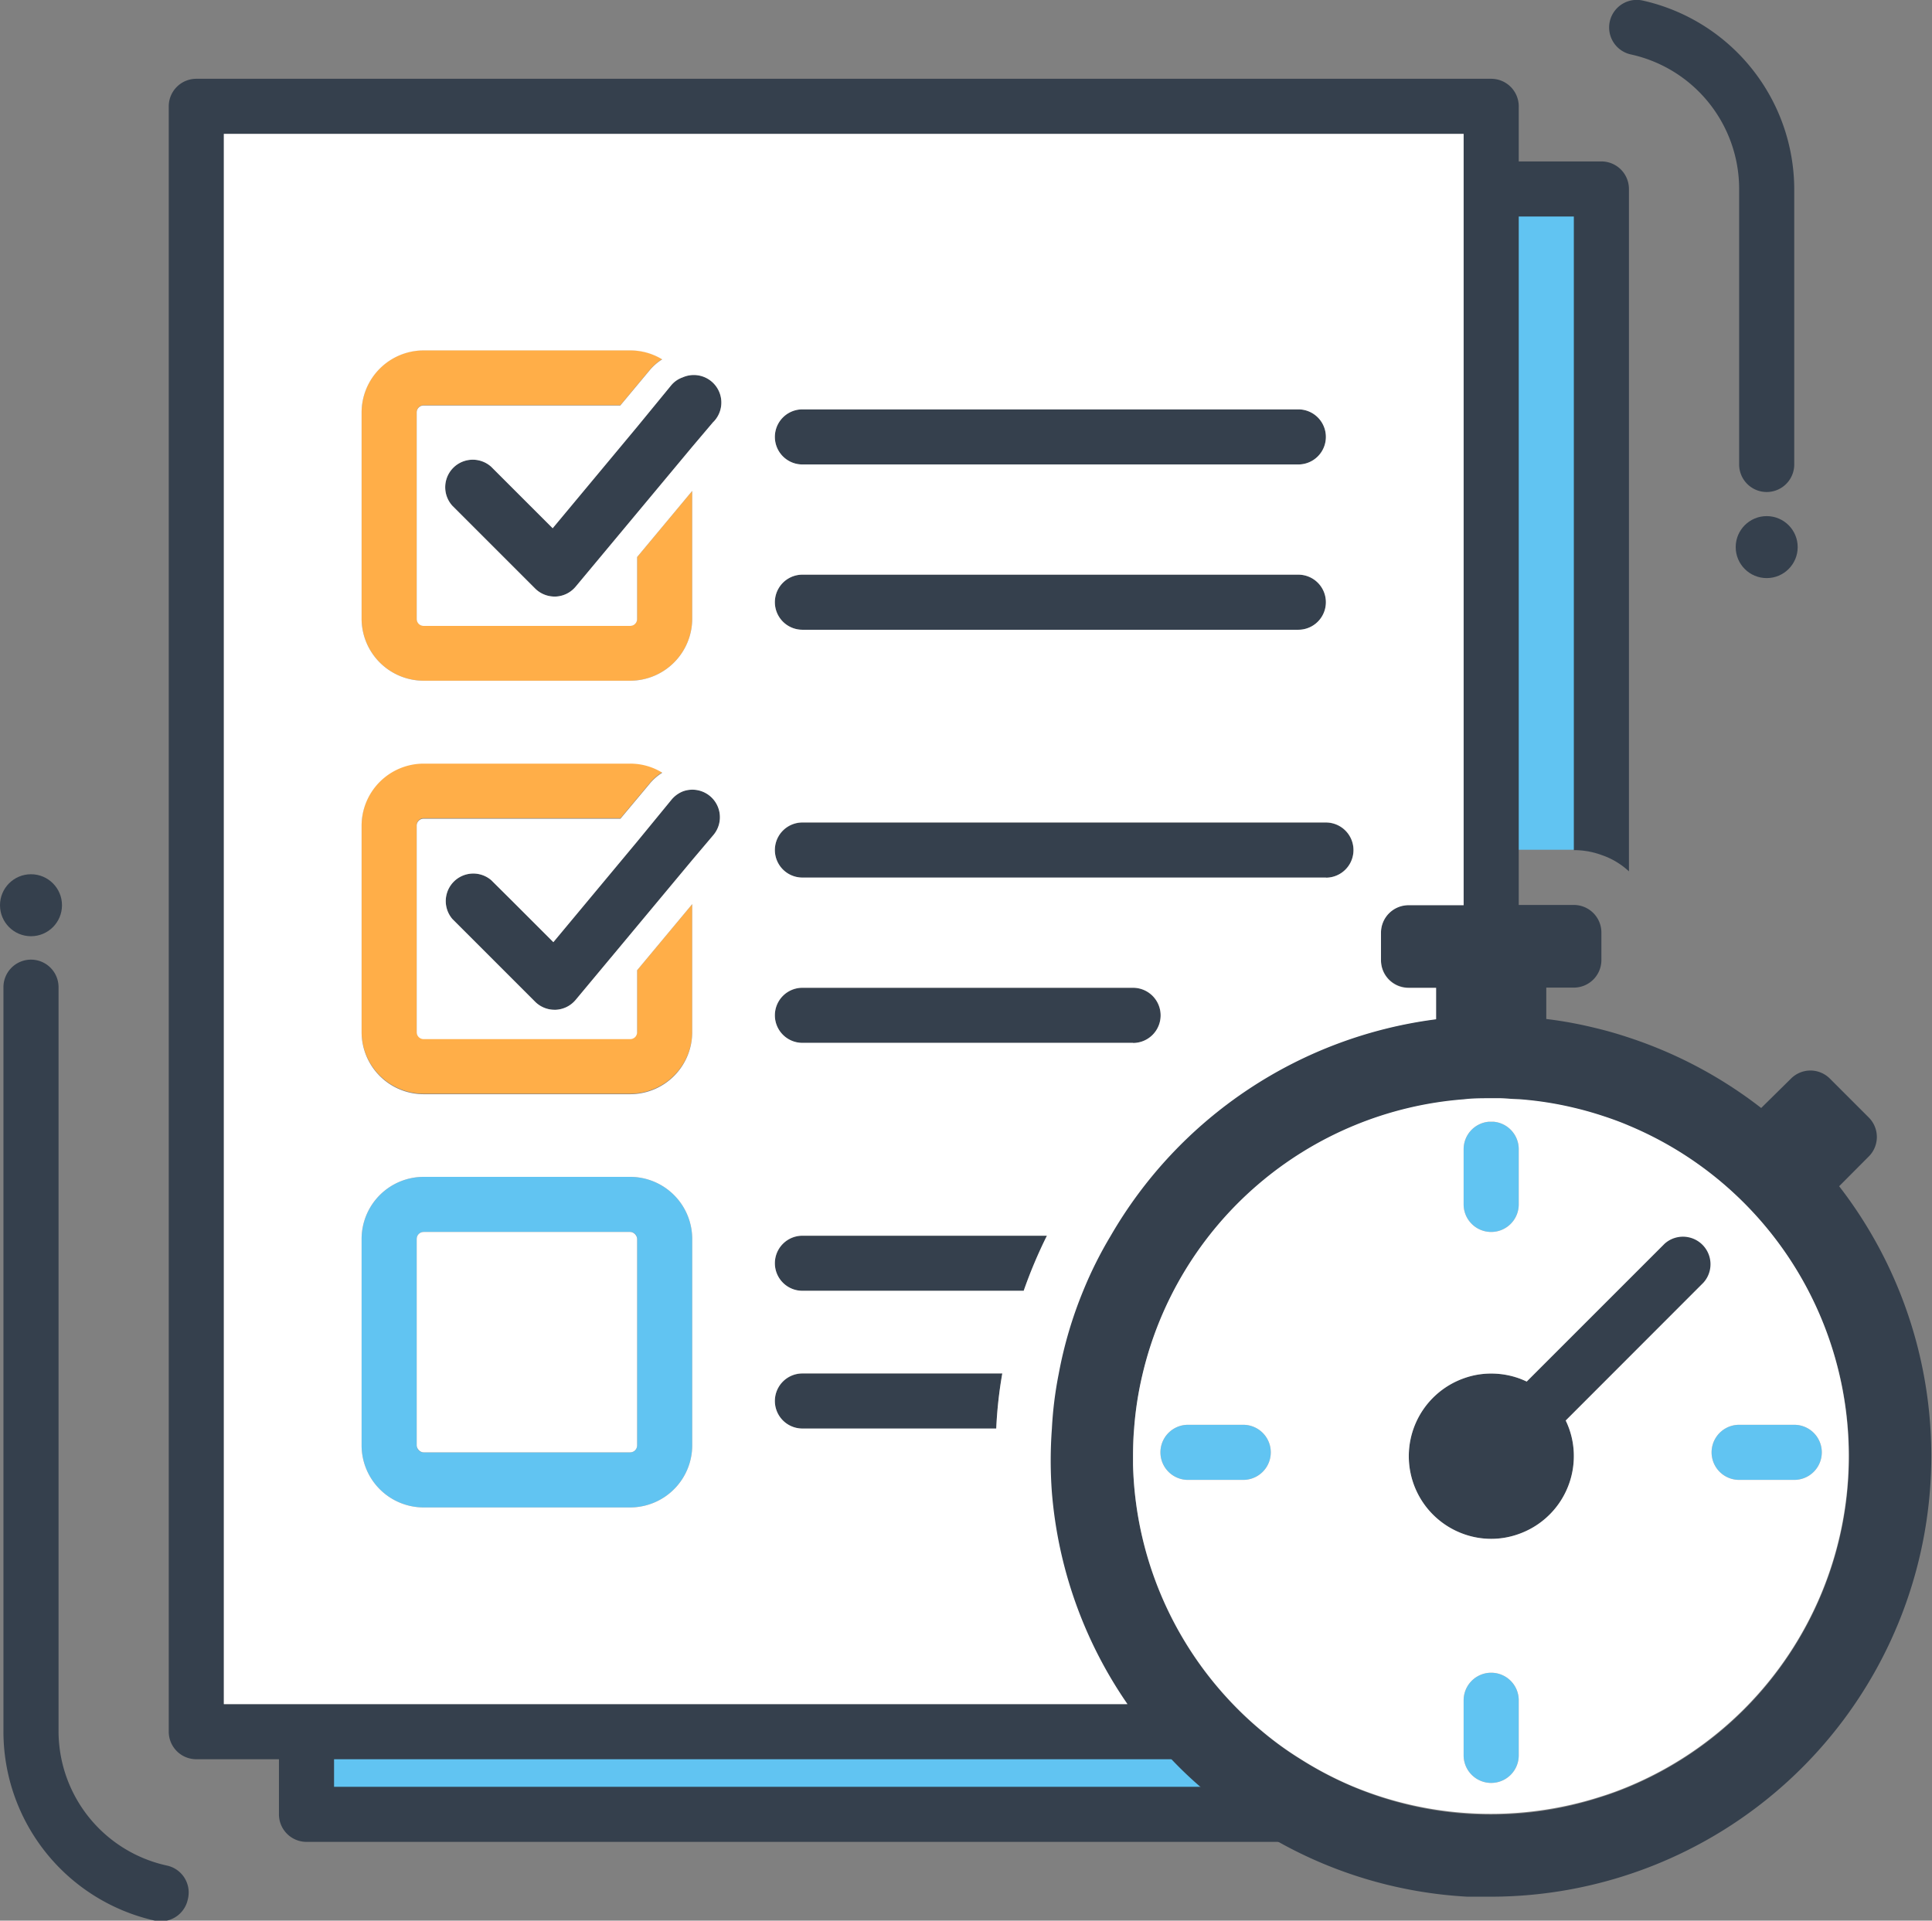 <svg id="e946f6a8-2fc3-4b9e-89d9-536ee1c57a1c" data-name="icons" xmlns="http://www.w3.org/2000/svg" viewBox="0 0 140.25 139.44">
<rect x="0" y="0" width="140.25" height="139.44" fill="#808080" stroke="none"/>
<g>
<path d="M827,339v48.6a5.8,5.8,0,0,0-2-.35h-6V339h8Z" transform="translate(-710.75 -325.56)" style="fill: #61c4f2"></path>
<path d="M801,456.79c0.07,0.07.12,0.15,0.19,0.21H733v-6h63.35c0.45,0.68.94,1.35,1.45,2s1.09,1.35,1.68,2S800.43,456.2,801,456.79Z" transform="translate(-710.75 -325.56)" style="fill: #61c4f2"></path>
<path d="M757,366v4.48a0.5,0.5,0,0,1-.5.5h-15a0.5,0.5,0,0,1-.5-0.5v-15a0.5,0.5,0,0,1,.5-0.5h14.28l2.15-2.58a3.82,3.82,0,0,1,.89-0.77,4.47,4.47,0,0,0-2.32-.65h-15a4.51,4.51,0,0,0-4.5,4.5v15a4.51,4.51,0,0,0,4.5,4.5h15a4.51,4.51,0,0,0,4.5-4.5v-9.28Z" transform="translate(-710.75 -325.56)" style="fill: #ffae48"></path>
<path d="M757,396v4.46a0.5,0.5,0,0,1-.5.5h-15a0.5,0.5,0,0,1-.5-0.5v-15a0.5,0.5,0,0,1,.5-0.5h14.29l2.14-2.56a3.72,3.72,0,0,1,.9-0.78,4.42,4.42,0,0,0-2.33-.66h-15a4.51,4.51,0,0,0-4.5,4.5v15a4.51,4.51,0,0,0,4.5,4.5h15a4.51,4.51,0,0,0,4.5-4.5v-9.26Z" transform="translate(-710.75 -325.56)" style="fill: #ffae48"></path>
<path d="M756.5,411h-15a4.51,4.51,0,0,0-4.5,4.5v15a4.51,4.51,0,0,0,4.5,4.5h15a4.51,4.51,0,0,0,4.5-4.5v-15A4.51,4.51,0,0,0,756.5,411Zm0.5,19.5a0.5,0.5,0,0,1-.5.5h-15a0.5,0.5,0,0,1-.5-0.5v-15a0.5,0.5,0,0,1,.5-0.5h15a0.5,0.5,0,0,1,.5.5v15Z" transform="translate(-710.75 -325.56)" style="fill: #61c4f2"></path>
<path d="M821,409v4a2,2,0,0,1-4,0v-4a2,2,0,0,1,1.8-2h0.4A2,2,0,0,1,821,409Z" transform="translate(-710.75 -325.56)" style="fill: #61c4f2"></path>
<path d="M821,449v4a2,2,0,0,1-4,0v-4A2,2,0,0,1,821,449Z" transform="translate(-710.75 -325.56)" style="fill: #61c4f2"></path>
<path d="M803,431a2,2,0,0,1-2,2h-4a2,2,0,0,1-2-1.8,2,2,0,0,1,0-.4,2,2,0,0,1,2-1.8h4A2,2,0,0,1,803,431Z" transform="translate(-710.75 -325.56)" style="fill: #61c4f2"></path>
<path d="M843,431a2,2,0,0,1-2,2h-4a2,2,0,0,1,0-4h4A2,2,0,0,1,843,431Z" transform="translate(-710.75 -325.56)" style="fill: #61c4f2"></path>
<circle cx="128.25" cy="39.72" r="2.25" style="fill: #35404d"></circle>
<circle cx="2.25" cy="65.72" r="2.25" style="fill: #35404d"></circle>
<path d="M829,339.28v49.54a5.49,5.49,0,0,0-2-1.19,5.8,5.8,0,0,0-2-.35v-46h-4v52.25h-4V335.28H727v114h68.34c0.39,0.68.81,1.35,1.26,2s0.94,1.35,1.45,2H735v2h64.73c0.55,0.62,1.13,1.22,1.73,1.81l0.21,0.19c0.73,0.71,1.49,1.37,2.27,2H733a2,2,0,0,1-2-2v-4h-6a2,2,0,0,1-2-2v-118a2,2,0,0,1,2-2h94a2,2,0,0,1,2,2v4h6A2,2,0,0,1,829,339.28Z" transform="translate(-710.75 -325.56)" style="fill: #35404d"></path>
<path d="M807,357.28a2,2,0,0,1-2,2H769a2,2,0,0,1,0-4h36A2,2,0,0,1,807,357.28Z" transform="translate(-710.75 -325.56)" style="fill: #35404d"></path>
<path d="M807,369.28a2,2,0,0,1-2,2H769a2,2,0,0,1,0-4h36A2,2,0,0,1,807,369.28Z" transform="translate(-710.75 -325.56)" style="fill: #35404d"></path>
<path d="M809,387.28a2,2,0,0,1-2,2H769a2,2,0,0,1,0-4h38A2,2,0,0,1,809,387.28Z" transform="translate(-710.75 -325.56)" style="fill: #35404d"></path>
<path d="M795,399.28a2,2,0,0,1-2,2H769a2,2,0,0,1,0-4h24A2,2,0,0,1,795,399.28Z" transform="translate(-710.75 -325.56)" style="fill: #35404d"></path>
<path d="M786.75,415.28a34.49,34.49,0,0,0-1.69,4H769a2,2,0,0,1,0-4h17.75Z" transform="translate(-710.75 -325.56)" style="fill: #35404d"></path>
<path d="M783.51,425.28a31,31,0,0,0-.44,4H769a2,2,0,0,1,0-4h14.51Z" transform="translate(-710.75 -325.56)" style="fill: #35404d"></path>
<path d="M722.87,461a10,10,0,0,1-7.87-9.77v-54a2,2,0,1,0-4,0v54A14.07,14.07,0,0,0,722,465a2,2,0,0,0,2.38-1.53A2,2,0,0,0,722.87,461Z" transform="translate(-710.75 -325.56)" style="fill: #35404d"></path>
<path d="M829.13,329.51a10,10,0,0,1,7.87,9.77v20a2,2,0,0,0,4,0v-20a14.07,14.07,0,0,0-11-13.68A2,2,0,1,0,829.13,329.51Z" transform="translate(-710.75 -325.56)" style="fill: #35404d"></path>
<path d="M762.54,386.18L761,388l-4,4.8-4.46,5.35a2,2,0,0,1-1.45.72H751a2,2,0,0,1-1.41-.59l-6-6a2,2,0,0,1,2.82-2.82l1.51,1.5,3,3,6.13-7.36,2.46-3a2.07,2.07,0,0,1,.85-0.6A2,2,0,0,1,762.54,386.18Z" transform="translate(-710.75 -325.56)" style="fill: #35404d"></path>
<path d="M762.54,356.19L761,358l-4,4.8-4.46,5.35a2,2,0,0,1-1.45.72H751a2,2,0,0,1-1.41-.59l-6-6a2,2,0,0,1,2.82-2.83l4.46,4.46,6.13-7.36,2.46-3a1.88,1.88,0,0,1,.84-0.59A2,2,0,0,1,762.54,356.19Z" transform="translate(-710.75 -325.56)" style="fill: #35404d"></path>
<path d="M834.41,418.69l-10,10a5.9,5.9,0,0,1,.59,2.59,6,6,0,0,1-4,5.65,5.89,5.89,0,0,1-4,0,6,6,0,0,1,0-11.3,5.8,5.8,0,0,1,2-.35,6,6,0,0,1,2,.34c0.2,0.07.4,0.16,0.58,0.24l10-10A2,2,0,0,1,834.41,418.69Z" transform="translate(-710.75 -325.56)" style="fill: #35404d" class="clock-hand"></path>
<path d="M844.26,411.68l2.15-2.16a2,2,0,0,0,0-2.83l-2.82-2.82a2,2,0,0,0-1.42-.59,2,2,0,0,0-1.41.59L838.6,406a31.88,31.88,0,0,0-9.6-5.11c-0.66-.22-1.33-0.42-2-0.59s-1.32-.32-2-0.45-1.32-.23-2-0.31v-2.28h2a2,2,0,0,0,2-2v-2a2,2,0,0,0-2-2H813a2,2,0,0,0-2,2v2a2,2,0,0,0,2,2h2v2.28a32,32,0,0,0-23.7,15.72,29,29,0,0,0-2,4,30.28,30.28,0,0,0-1.77,6,27.67,27.67,0,0,0-.5,4,31.16,31.16,0,0,0,0,4.63,31.5,31.5,0,0,0,5.49,15.37c0.4,0.59.83,1.16,1.28,1.72,0.07,0.09.14,0.19,0.22,0.28,0.55,0.69,1.13,1.36,1.75,2a28.21,28.21,0,0,0,2.09,2,27.14,27.14,0,0,0,2.13,1.72l0.39,0.28a30.29,30.29,0,0,0,3.14,2,31.6,31.6,0,0,0,13.77,4c0.55,0,1.09,0,1.63,0A32,32,0,0,0,844.26,411.68ZM829,455.29c-0.65.27-1.32,0.52-2,.73a25.78,25.78,0,0,1-21.85-2.74,23.64,23.64,0,0,1-2.76-2,25.31,25.31,0,0,1-2.15-2A26,26,0,0,1,793,431.92v-0.08c0-.19,0-0.37,0-0.56,0-.67,0-1.34.08-2a24.87,24.87,0,0,1,.6-3.88,26,26,0,0,1,23.32-20c0.66,0,1.33-.08,2-0.08h0.65c0.46,0,.9,0,1.35.07a25.06,25.06,0,0,1,4,.62c0.68,0.16,1.34.35,2,.56s1.35,0.46,2,.74A26,26,0,0,1,829,455.29Z" transform="translate(-710.75 -325.56)" style="fill: #35404d"></path>
<path d="M813,391.28h4v-56H727v114h65.6a31.5,31.5,0,0,1-5.49-15.37,31.16,31.16,0,0,1,0-4.63,27.67,27.67,0,0,1,.5-4,30.28,30.28,0,0,1,1.77-6,29,29,0,0,1,2-4A32,32,0,0,1,815,399.56v-2.28h-2a2,2,0,0,1-2-2v-2A2,2,0,0,1,813,391.28Zm-44-36h36a2,2,0,0,1,0,4H769A2,2,0,0,1,769,355.28Zm0,12h36a2,2,0,0,1,0,4H769A2,2,0,0,1,769,367.28ZM737,355.5a4.51,4.51,0,0,1,4.5-4.5h15a4.47,4.47,0,0,1,2.32.65,3.82,3.82,0,0,0-.89.77L755.78,355H741.5a0.5,0.5,0,0,0-.5.5v15a0.5,0.5,0,0,0,.5.5h15a0.5,0.5,0,0,0,.5-0.5V366l4-4.8v9.28a4.51,4.51,0,0,1-4.5,4.5h-15a4.51,4.51,0,0,1-4.5-4.5v-15Zm24,75a4.51,4.51,0,0,1-4.5,4.5h-15a4.51,4.51,0,0,1-4.5-4.5v-15a4.51,4.51,0,0,1,4.5-4.5h15a4.51,4.51,0,0,1,4.5,4.5v15Zm0-30a4.51,4.51,0,0,1-4.5,4.5h-15a4.51,4.51,0,0,1-4.5-4.5v-15a4.51,4.51,0,0,1,4.5-4.5h15a4.42,4.42,0,0,1,2.33.66,3.72,3.72,0,0,0-.9.78L755.79,385H741.5a0.5,0.5,0,0,0-.5.5v15a0.5,0.5,0,0,0,.5.5h15a0.5,0.5,0,0,0,.5-0.5V396l4-4.8v9.26Zm1.54-14.32L761,388l-4,4.8-4.46,5.35a2,2,0,0,1-1.45.72H751a2,2,0,0,1-1.41-.59l-6-6a2,2,0,0,1,2.82-2.82l1.51,1.5,3,3,6.13-7.36,2.46-3a2.07,2.07,0,0,1,.85-0.6A2,2,0,0,1,762.54,386.18Zm0-30L761,358l-4,4.8-4.46,5.35a2,2,0,0,1-1.45.72H751a2,2,0,0,1-1.41-.59l-6-6a2,2,0,0,1,2.82-2.83l4.46,4.46,6.13-7.36,2.46-3a1.88,1.88,0,0,1,.84-0.59A2,2,0,0,1,762.54,356.19Zm20.53,73.09H769a2,2,0,0,1,0-4h14.51A31,31,0,0,0,783.07,429.28Zm2-10H769a2,2,0,0,1,0-4h17.75A34.49,34.49,0,0,0,785.06,419.28Zm7.94-18H769a2,2,0,0,1,0-4h24A2,2,0,0,1,793,401.28Zm14-12H769a2,2,0,0,1,0-4h38A2,2,0,0,1,807,389.28Z" transform="translate(-710.75 -325.56)" style="fill: #fff"></path>
<rect x="30.25" y="89.44" width="16" height="16" rx="0.5" ry="0.5" style="fill: #fff"></rect>
<path d="M829,407.28c-0.65-.28-1.32-0.52-2-0.74s-1.32-.4-2-0.56a25.06,25.06,0,0,0-4-.62c-0.45,0-.89-0.06-1.35-0.07H819c-0.67,0-1.34,0-2,.08a26,26,0,0,0-23.32,20,24.87,24.87,0,0,0-.6,3.88c-0.05.66-.08,1.33-0.08,2,0,0.19,0,.37,0,0.56v0.08a26,26,0,0,0,7.23,17.36,25.31,25.31,0,0,0,2.15,2,23.64,23.64,0,0,0,2.76,2,25.68,25.68,0,0,0,3.82,2,26.1,26.1,0,0,0,18,.74c0.68-.21,1.35-0.46,2-0.73A26,26,0,0,0,829,407.28ZM801,433h-4a2,2,0,0,1-2-1.8,2,2,0,0,1,0-.4,2,2,0,0,1,2-1.8h4A2,2,0,0,1,801,433Zm16-24a2,2,0,0,1,1.8-2h0.4a2,2,0,0,1,1.8,2v4a2,2,0,0,1-4,0v-4Zm4,44a2,2,0,0,1-4,0v-4a2,2,0,0,1,4,0v4Zm3.41-24.31a5.9,5.9,0,0,1,.59,2.59,6,6,0,0,1-4,5.65,5.89,5.89,0,0,1-4,0,6,6,0,0,1,0-11.3,5.8,5.8,0,0,1,2-.35,6,6,0,0,1,2,.34c0.2,0.07.4,0.16,0.58,0.24l10-10a2,2,0,0,1,2.82,2.83ZM841,433h-4a2,2,0,0,1,0-4h4A2,2,0,0,1,841,433Z" transform="translate(-710.75 -325.56)" style="fill: #fff"></path>
</g>
</svg>